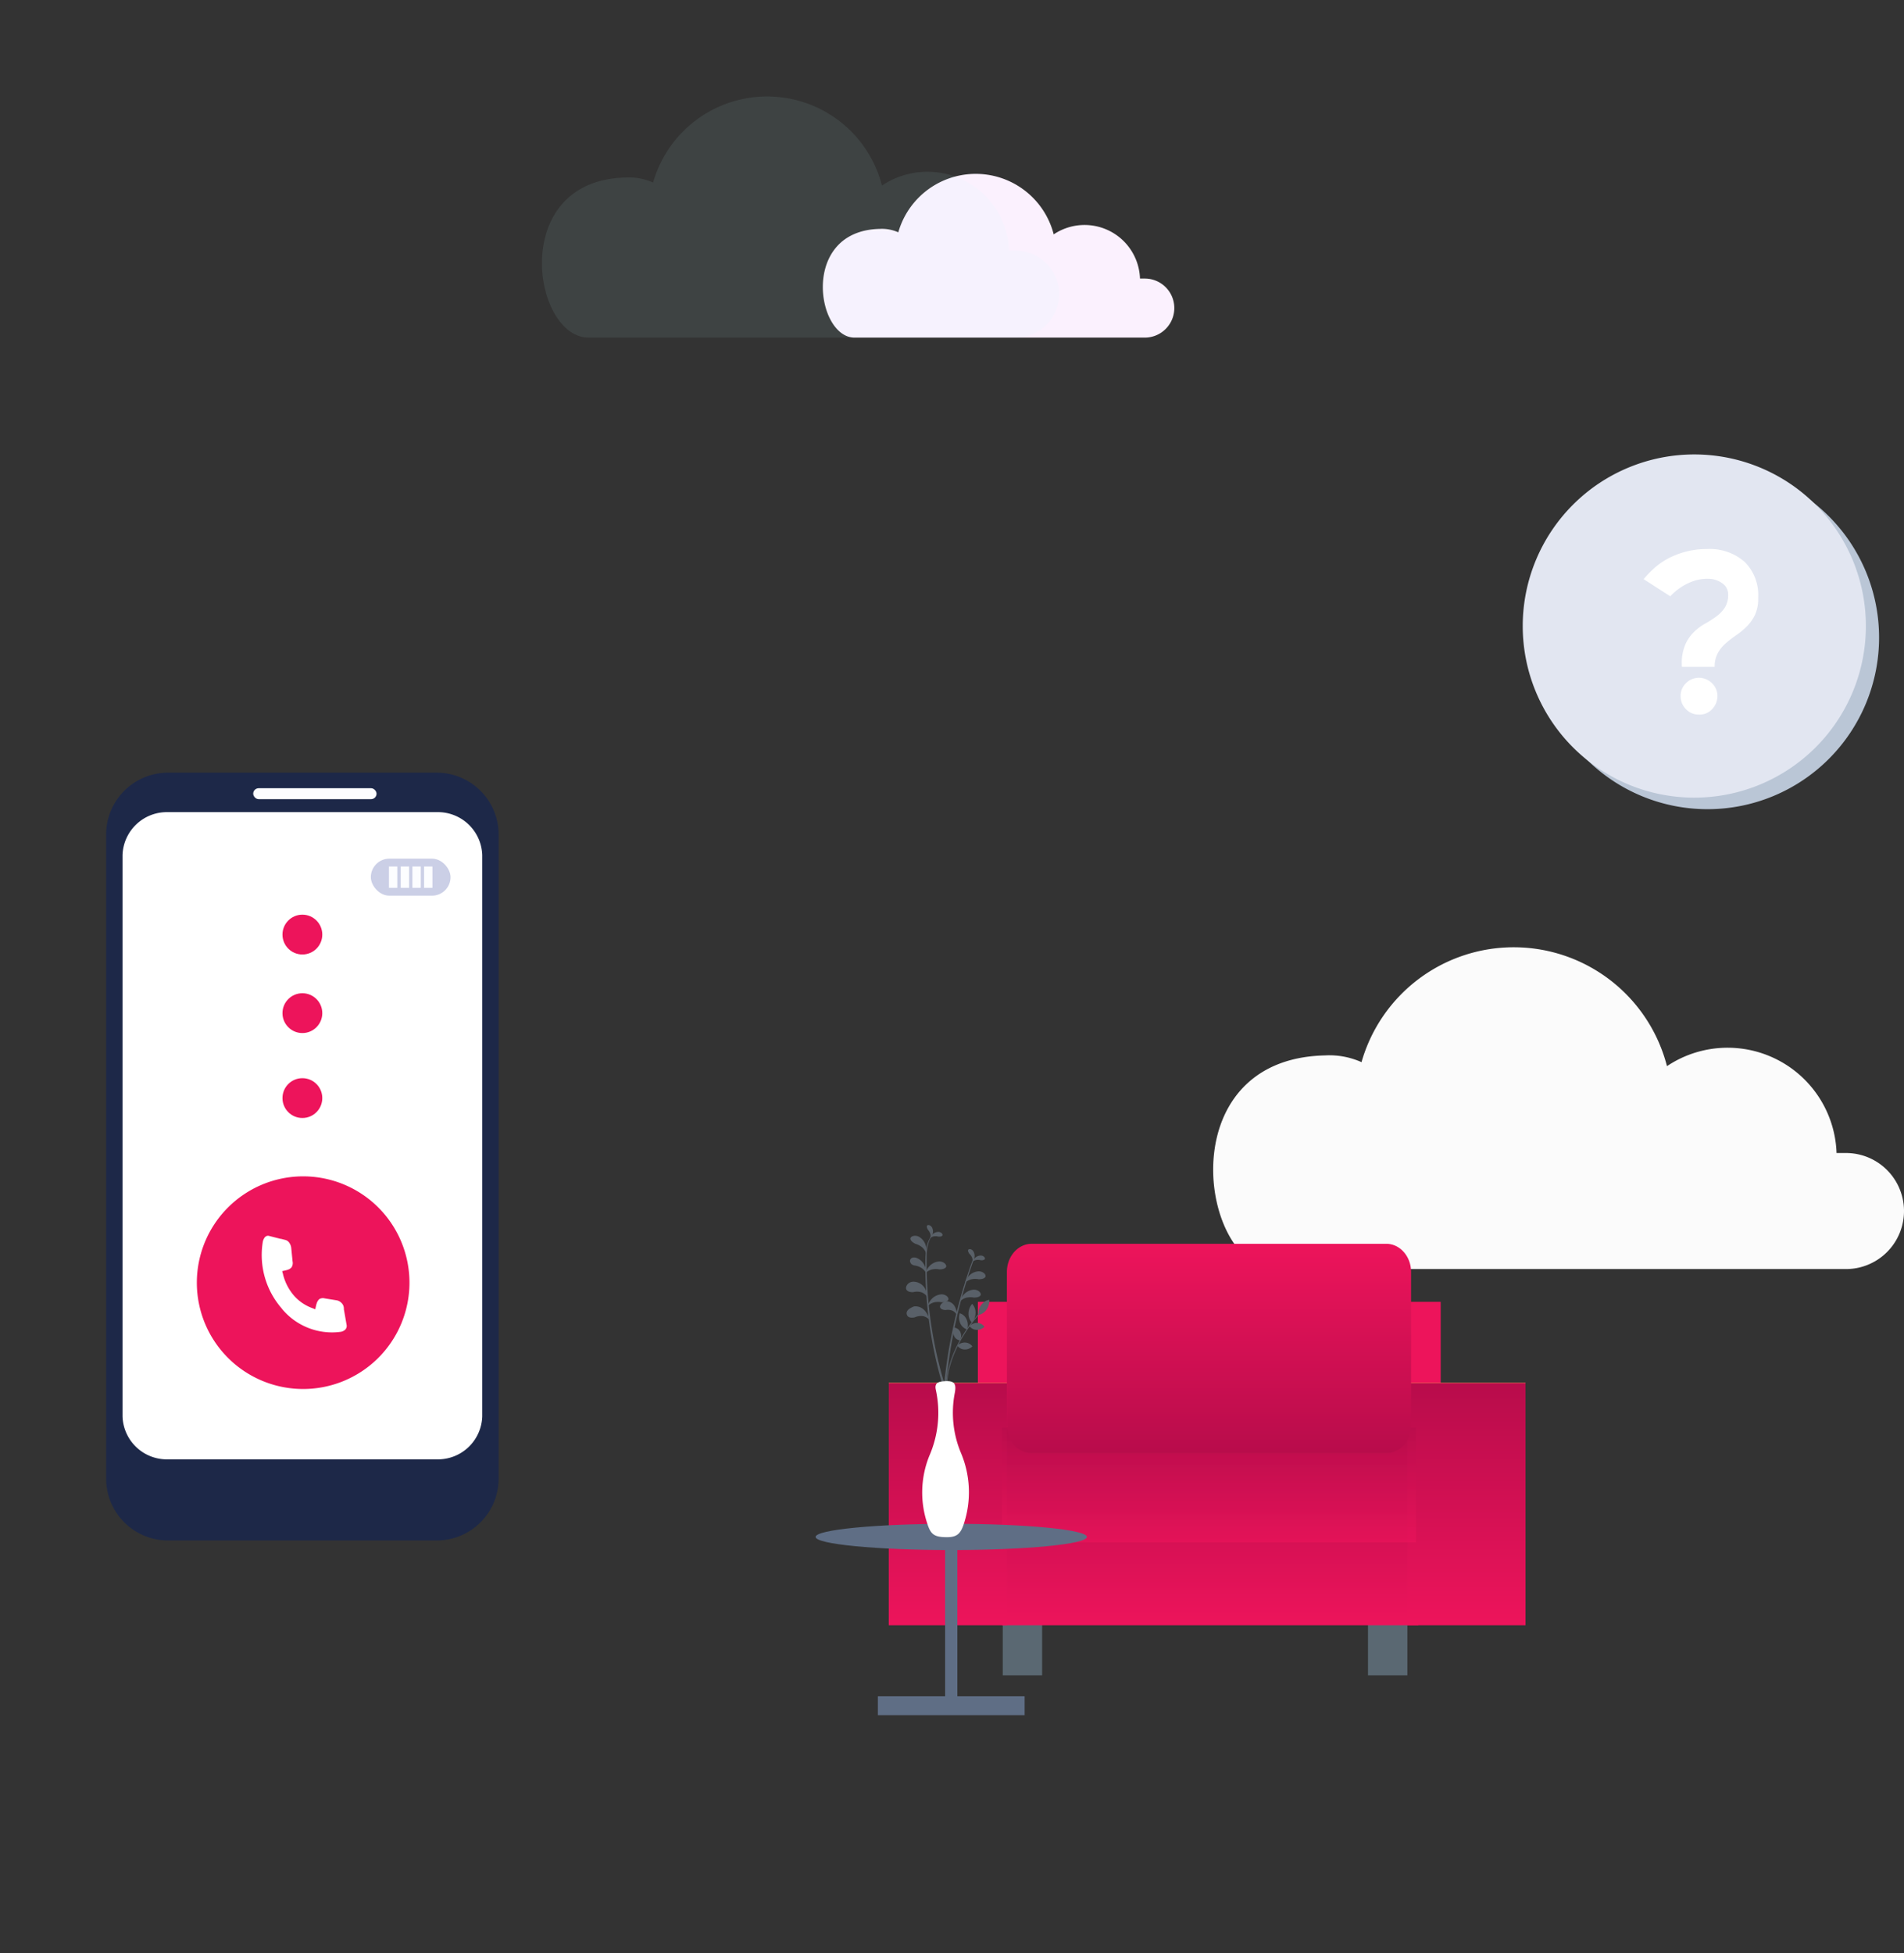 <?xml version="1.0" encoding="UTF-8"?> <svg xmlns="http://www.w3.org/2000/svg" xmlns:xlink="http://www.w3.org/1999/xlink" width="381.892" height="391.725" viewBox="0 0 381.892 391.725"><rect x="0" y="0" width="381.892" height="391.725" fill="#333333" stroke="none"/><defs><linearGradient id="linear-gradient" x1="-33.724" y1="15.878" x2="-33.734" y2="15.84" gradientUnits="objectBoundingBox"><stop offset="0" stop-color="#fff"></stop><stop offset="1" stop-color="#bdffff" stop-opacity="0.102"></stop></linearGradient><linearGradient id="linear-gradient-2" x1="0.5" x2="0.5" y2="1" gradientUnits="objectBoundingBox"><stop offset="0" stop-color="#f37254"></stop><stop offset="0.002" stop-color="#b80c4b"></stop><stop offset="1" stop-color="#ed145b"></stop></linearGradient><linearGradient id="linear-gradient-6" y1="1" y2="0" xlink:href="#linear-gradient-2"></linearGradient></defs><g id="futer_vaizdas" data-name="futer vaizdas" transform="translate(-29.107 -30.526)"><path id="Path_42299" data-name="Path 42299" d="M294.847,242.187a15.745,15.745,0,0,1,7.344,1.352,31.741,31.741,0,0,1,61.267.8,21.863,21.863,0,0,1,34.013,17.421h1.891a11.637,11.637,0,0,1,0,23.274H285.1C269.892,285.315,263.349,242.9,294.847,242.187Z" fill="#fbfbfb" style="isolation: isolate"></path><g id="Group_9132" data-name="Group 9132"><g id="Group_9130" data-name="Group 9130" transform="translate(334.527 121.664)"><path id="Path_44114" data-name="Path 44114" d="M34.413,0A34.413,34.413,0,1,1,0,34.413,34.413,34.413,0,0,1,34.413,0Z" transform="translate(2.647 2.316)" fill="#bac6d6"></path><path id="Path_44115" data-name="Path 44115" d="M34.413,0A34.413,34.413,0,1,1,0,34.413,34.413,34.413,0,0,1,34.413,0Z" fill="#e2e6f1"></path></g><g id="Group_9131" data-name="Group 9131" transform="translate(358.77 140.634)"><path id="Path_42590" data-name="Path 42590" d="M369.773,143.376a10.606,10.606,0,0,1,7.523,2.554,9.36,9.36,0,0,1,2.739,7.2v.093a7.636,7.636,0,0,1-.65,3.366,8.582,8.582,0,0,1-1.624,2.3,14.822,14.822,0,0,1-2.09,1.742,24.678,24.678,0,0,0-2.09,1.6,7.44,7.44,0,0,0-1.624,1.974,5.574,5.574,0,0,0-.65,2.808h-6.546a1.594,1.594,0,0,1-.047-.465v-.093a9.442,9.442,0,0,1,.7-3.923,8.364,8.364,0,0,1,1.72-2.507,10.413,10.413,0,0,1,2.227-1.671,22.083,22.083,0,0,0,2.229-1.417,7.147,7.147,0,0,0,1.718-1.764,4.7,4.7,0,0,0,.7-2.695,2.662,2.662,0,0,0-1.068-2.158,4.822,4.822,0,0,0-2.763-.975,8.728,8.728,0,0,0-3.762.7,11.7,11.7,0,0,0-4.017,2.808l-5.339-3.436a20.841,20.841,0,0,1,2.02-2.112,14.069,14.069,0,0,1,2.739-1.951,16.561,16.561,0,0,1,3.553-1.415A16.346,16.346,0,0,1,369.773,143.376Zm-1.579,25.818a3.7,3.7,0,0,1,2.6,1.115,3.538,3.538,0,0,1,1.068,2.6,3.793,3.793,0,0,1-1.115,2.623,3.36,3.36,0,0,1-2.6,1.046,3.5,3.5,0,0,1-2.6-1.093,3.612,3.612,0,0,1-1.068-2.623,3.5,3.5,0,0,1,1.09-2.6A3.618,3.618,0,0,1,368.195,169.194Z" transform="translate(-357.051 -143.376)" fill="#fff"></path></g></g><g id="Group_9137" data-name="Group 9137"><path id="Path_42299-2" data-name="Path 42299" d="M205.545,76.431a8.027,8.027,0,0,1,3.737.688,16.149,16.149,0,0,1,31.172.407,11.123,11.123,0,0,1,17.305,8.863h.962a5.921,5.921,0,0,1,0,11.842H200.587C192.849,98.374,189.52,76.8,205.545,76.431Z" fill="#fbf1fe"></path><path id="Path_42299-3" data-name="Path 42299" d="M154.6,66.127a11.791,11.791,0,0,1,5.5,1.012,23.783,23.783,0,0,1,45.907.6,16.382,16.382,0,0,1,25.485,13.053h1.417a8.72,8.72,0,0,1,0,17.439H147.295C135.9,98.442,131,66.664,154.6,66.127Z" opacity="0.76" fill="url(#linear-gradient)" style="isolation: isolate"></path></g><g id="Group_9147" data-name="Group 9147"><g id="Group_9138" data-name="Group 9138"><path id="Path_44113" data-name="Path 44113" d="M12.422,0H66.306A12.422,12.422,0,0,1,78.728,12.422V141.56a12.422,12.422,0,0,1-12.422,12.422H12.422A12.422,12.422,0,0,1,0,141.56V12.422A12.422,12.422,0,0,1,12.422,0Z" transform="translate(50.393 185.482)" fill="#1d2848"></path><path id="Path_42592" data-name="Path 42592" d="M62.815,193.4a8.9,8.9,0,0,0-9.132,8.618V314.577a8.9,8.9,0,0,0,9.132,8.617H116.7a8.9,8.9,0,0,0,9.132-8.617V202.021A8.9,8.9,0,0,0,116.7,193.4Z" fill="#fff"></path><rect id="Rectangle_3070" data-name="Rectangle 3070" width="24.737" height="2.193" rx="1.097" transform="translate(79.895 188.602)" fill="#fcfdff"></rect></g><g id="Group_9144" data-name="Group 9144"><g id="Group_9142" data-name="Group 9142"><g id="Group_9141" data-name="Group 9141"><g id="Group_9140" data-name="Group 9140"><g id="Group_9139" data-name="Group 9139" transform="translate(1 1)"><path id="Path_44112" data-name="Path 44112" d="M21.322,0A21.322,21.322,0,1,1,0,21.322,21.322,21.322,0,0,1,21.322,0Z" transform="translate(67.59 265.441)" fill="#ed145b"></path></g></g></g><path id="Path_42593" data-name="Path 42593" d="M96.64,296.316l-.584-3.362.044.007-.058-.335a1.555,1.555,0,0,0-.548-.9,1.719,1.719,0,0,0-.828-.418l-2.393-.388-.029-.006a1.474,1.474,0,0,0-.887.044.829.829,0,0,0-.255.146,1.966,1.966,0,0,0-.508.924l-.02.022L90.33,293.1l-.574-.235-.013,0a8.964,8.964,0,0,1-3.7-2.537s0-.01,0-.014-.008.009-.013,0a10.34,10.34,0,0,1-2.146-4.184l.008-.019-.191-.66.96-.224.038-.013h0a.272.272,0,0,0,.037-.012,1.7,1.7,0,0,0,.85-.518,1.613,1.613,0,0,0,.2-1.217l0-.014-.268-2.682a2.085,2.085,0,0,0-.335-.928,1.4,1.4,0,0,0-.79-.635l-.969-.247,0,.025-2.377-.606a.731.731,0,0,0-.461.027h0a.988.988,0,0,0-.389.287,2.135,2.135,0,0,0-.4,1.012,16.325,16.325,0,0,0,3.8,13.208l0,.014a13.023,13.023,0,0,0,11.787,4.7,1.711,1.711,0,0,0,.917-.4A1.042,1.042,0,0,0,96.64,296.316Z" transform="translate(2)" fill="#fff"></path></g><g id="Group_9143" data-name="Group 9143"><circle id="Ellipse_88" data-name="Ellipse 88" cx="3.993" cy="3.993" r="3.993" transform="translate(85.764 246.751)" fill="#ed145b"></circle><circle id="Ellipse_89" data-name="Ellipse 89" cx="3.993" cy="3.993" r="3.993" transform="translate(85.764 229.716)" fill="#ed145b"></circle><circle id="Ellipse_90" data-name="Ellipse 90" cx="3.993" cy="3.993" r="3.993" transform="translate(85.764 213.96)" fill="#ed145b"></circle></g></g><g id="Group_9146" data-name="Group 9146"><rect id="Rectangle_3071" data-name="Rectangle 3071" width="15.986" height="7.422" rx="3.711" transform="translate(103.487 202.727)" fill="#cbcfe6"></rect><g id="Group_9145" data-name="Group 9145"><rect id="Rectangle_3072" data-name="Rectangle 3072" width="1.678" height="4.282" transform="translate(107.118 204.297)" fill="#fcfdff"></rect><rect id="Rectangle_3073" data-name="Rectangle 3073" width="1.678" height="4.282" transform="translate(109.485 204.297)" fill="#fcfdff"></rect><rect id="Rectangle_3074" data-name="Rectangle 3074" width="1.678" height="4.282" transform="translate(111.823 204.297)" fill="#fcfdff"></rect><rect id="Rectangle_3075" data-name="Rectangle 3075" width="1.678" height="4.282" transform="translate(114.163 204.297)" fill="#fcfdff"></rect></g></g></g><g id="Group_9164" data-name="Group 9164" transform="translate(-3)"><g id="Group_9148" data-name="Group 9148"><rect id="Rectangle_260" data-name="Rectangle 260" width="7.898" height="10.394" transform="translate(233.233 356.113)" fill="#5a6872"></rect><rect id="Rectangle_261" data-name="Rectangle 261" width="7.898" height="10.394" transform="translate(306.491 356.113)" fill="#5a6872"></rect><g id="Group_9165" data-name="Group 9165" transform="translate(154.513 564.515)"><rect id="Rectangle_249" data-name="Rectangle 249" width="92.832" height="30.349" transform="translate(73.73 -272.909)" fill="#ed145b"></rect><rect id="Rectangle_250" data-name="Rectangle 250" width="83.478" height="39.66" transform="translate(78.594 -247.716)" fill="url(#linear-gradient-2)"></rect><g id="Group_7621" data-name="Group 7621"><rect id="Rectangle_251" data-name="Rectangle 251" width="23.696" height="48.641" transform="translate(159.876 -256.697)" fill="url(#linear-gradient-2)"></rect></g><g id="Group_7622" data-name="Group 7622"><rect id="Rectangle_253" data-name="Rectangle 253" width="23.696" height="48.641" transform="translate(55.855 -256.697)" fill="url(#linear-gradient-2)"></rect></g><path id="Path_42307" data-name="Path 42307" d="M79.132-247.55H162.2v23.031H79.132Z" transform="translate(-0.58 -0.166)" opacity="0.58" fill="url(#linear-gradient-2)" style="isolation: isolate"></path><path id="Path_42308" data-name="Path 42308" d="M160.618-248.19v-30.724c-.006-3.108-2.225-5.626-4.964-5.634H84.514c-2.738.009-4.956,2.526-4.964,5.634v30.724a6.221,6.221,0,0,0,.284,1.858,5.058,5.058,0,0,0,4.682,3.772h71.14a5.057,5.057,0,0,0,4.68-3.772A6.193,6.193,0,0,0,160.618-248.19Z" transform="translate(0 0)" fill="url(#linear-gradient-6)"></path></g></g><g id="Group_9149" data-name="Group 9149"><path id="Path_42594" data-name="Path 42594" d="M224.128,370.7V340.468h-2.453V370.7H208.184v3.8h29.435v-3.8Z" fill="#5f6e85"></path><ellipse id="Ellipse_91" data-name="Ellipse 91" cx="27.205" cy="2.63" rx="27.205" ry="2.63" transform="translate(195.697 336.122)" fill="#5f6e85"></ellipse></g><g id="Group_9163" data-name="Group 9163"><g id="Group_9162" data-name="Group 9162"><g id="Group_9157" data-name="Group 9157"><g id="Group_9150" data-name="Group 9150"><path id="Path_42595" data-name="Path 42595" d="M222.064,308.785c-.02-4.269,1.914-8.222,3.539-10.787a29.283,29.283,0,0,1,3.577-4.6l-.108-.135a29.43,29.43,0,0,0-3.6,4.629c-1.642,2.589-3.6,6.584-3.575,10.906Z" fill="#596068"></path></g><g id="Group_9151" data-name="Group 9151"><path id="Path_42596" data-name="Path 42596" d="M229.968,293.176a2.508,2.508,0,0,1-1.631,1.059,2.94,2.94,0,0,1,.557-1.977,2.5,2.5,0,0,1,1.631-1.059A2.94,2.94,0,0,1,229.968,293.176Z" fill="#596068"></path></g><g id="Group_9152" data-name="Group 9152"><path id="Path_42597" data-name="Path 42597" d="M227.771,293.848a2.938,2.938,0,0,1-.734,1.918,2.535,2.535,0,0,1-.672-1.834,2.934,2.934,0,0,1,.733-1.917A2.534,2.534,0,0,1,227.771,293.848Z" fill="#596068"></path></g><g id="Group_9153" data-name="Group 9153"><path id="Path_42598" data-name="Path 42598" d="M225.976,295.125a2.8,2.8,0,0,1,.111,2.016,2.169,2.169,0,0,1-1.375-1.233,2.8,2.8,0,0,1-.111-2.016A2.164,2.164,0,0,1,225.976,295.125Z" fill="#596068"></path></g><g id="Group_9154" data-name="Group 9154"><path id="Path_42599" data-name="Path 42599" d="M224.727,297.669a2.057,2.057,0,0,1-.046,1.679,1.54,1.54,0,0,1-1.219-.9,2.049,2.049,0,0,1,.046-1.679A1.54,1.54,0,0,1,224.727,297.669Z" fill="#596068"></path></g><g id="Group_9155" data-name="Group 9155"><path id="Path_42600" data-name="Path 42600" d="M228.129,295.833a1.86,1.86,0,0,1,1.434.766,2.1,2.1,0,0,1-1.577.628,1.86,1.86,0,0,1-1.435-.767A2.1,2.1,0,0,1,228.129,295.833Z" fill="#596068"></path></g><g id="Group_9156" data-name="Group 9156"><path id="Path_42601" data-name="Path 42601" d="M225.7,299.77a1.856,1.856,0,0,1,1.435.766,2.1,2.1,0,0,1-1.577.627,1.862,1.862,0,0,1-1.435-.766A2.1,2.1,0,0,1,225.7,299.77Z" fill="#596068"></path></g></g><g id="Group_9161" data-name="Group 9161"><g id="Group_9158" data-name="Group 9158"><path id="Path_42602" data-name="Path 42602" d="M217.964,284.366a84.147,84.147,0,0,0,5.07,28.172l-.425.264a85.491,85.491,0,0,1-4.9-28.12c0-2.183-.1-4.706,1.365-6.492.028-.034.077.011.051.046C217.834,279.955,217.965,282.325,217.964,284.366Z" fill="#596068"></path></g><path id="Path_42603" data-name="Path 42603" d="M215.712,279.971a3.606,3.606,0,0,1,1.38.724,2.785,2.785,0,0,1,.762,1.15,3.006,3.006,0,0,0-.068-1.539,2.962,2.962,0,0,0-1.414-1.784c-.895-.409-1.726.021-1.664.456S215.256,279.743,215.712,279.971Z" fill="#596068"></path><path id="Path_42604" data-name="Path 42604" d="M220.505,285.1a3.594,3.594,0,0,0-1.555.037,2.76,2.76,0,0,0-1.187.694,2.986,2.986,0,0,1,.734-1.351,2.927,2.927,0,0,1,2.049-.973c.982.029,1.541.784,1.294,1.147S221.014,285.1,220.505,285.1Z" fill="#596068"></path><path id="Path_42605" data-name="Path 42605" d="M220.952,291.693a3.6,3.6,0,0,0-1.556.037,2.768,2.768,0,0,0-1.187.694,3,3,0,0,1,.735-1.351,2.929,2.929,0,0,1,2.049-.973c.982.029,1.54.785,1.294,1.147S221.461,291.69,220.952,291.693Z" fill="#596068"></path><path id="Path_42606" data-name="Path 42606" d="M227.436,290.751a3.6,3.6,0,0,0-1.556.037,2.765,2.765,0,0,0-1.187.7,3,3,0,0,1,.735-1.351,2.927,2.927,0,0,1,2.049-.974c.982.029,1.54.785,1.294,1.148S227.944,290.749,227.436,290.751Z" fill="#596068"></path><path id="Path_42607" data-name="Path 42607" d="M215.442,284.3a3.609,3.609,0,0,1,1.476.5,2.8,2.8,0,0,1,.933,1.016,3.014,3.014,0,0,0-.31-1.509,2.954,2.954,0,0,0-1.676-1.539c-.947-.264-1.346.371-1.216.792S214.956,284.151,215.442,284.3Z" fill="#596068"></path><path id="Path_42608" data-name="Path 42608" d="M215.246,289.667a3.134,3.134,0,0,1,1.692.027,2.412,2.412,0,0,1,1.161.935,4,4,0,0,0-.538-1.844,2.734,2.734,0,0,0-2.314-1.217c-1.078.055-1.57,1.014-1.372,1.509S214.691,289.672,215.246,289.667Z" fill="#596068"></path><path id="Path_42609" data-name="Path 42609" d="M215.544,294.726a3.133,3.133,0,0,1,1.671-.259,2.416,2.416,0,0,1,1.3.727,4,4,0,0,0-.84-1.728,2.463,2.463,0,0,0-2.236-.941c-1.662.627-1.625,1.4-1.347,1.85S215,294.824,215.544,294.726Z" fill="#596068"></path><path id="Path_42610" data-name="Path 42610" d="M220.306,278.524a2.138,2.138,0,0,0-.922-.046,1.644,1.644,0,0,0-.733.358,1.773,1.773,0,0,1,.494-.767,1.736,1.736,0,0,1,1.255-.485c.579.06.877.531.715.735S220.607,278.545,220.306,278.524Z" fill="#596068"></path><path id="Path_42611" data-name="Path 42611" d="M218.234,277.159a2.163,2.163,0,0,1,.465.8,1.666,1.666,0,0,1,.019.818,1.775,1.775,0,0,0,.452-.792,1.751,1.751,0,0,0-.147-1.342c-.319-.488-.874-.537-.98-.3S218.077,276.9,218.234,277.159Z" fill="#596068"></path><g id="Group_9160" data-name="Group 9160"><g id="Group_9159" data-name="Group 9159"><path id="Path_42612" data-name="Path 42612" d="M221.166,311.824a102.839,102.839,0,0,1,6.164-28.972c.035-.1.205-.035.17.062a101.744,101.744,0,0,0-5.9,28.636Z" fill="#596068"></path></g><path id="Path_42613" data-name="Path 42613" d="M228.4,287.076a3.594,3.594,0,0,0-1.555.037,2.76,2.76,0,0,0-1.187.694,2.986,2.986,0,0,1,.734-1.351,2.931,2.931,0,0,1,2.049-.973c.982.029,1.54.785,1.294,1.147S228.909,287.074,228.4,287.076Z" fill="#596068"></path><path id="Path_42614" data-name="Path 42614" d="M221.746,293.253a2.56,2.56,0,0,1,1.375.118,1.974,1.974,0,0,1,.891.827,3.248,3.248,0,0,0-.333-1.53,2,2,0,0,0-1.592-1.178c-.88-.017-1.557.791-1.424,1.205S221.293,293.225,221.746,293.253Z" fill="#596068"></path><path id="Path_42615" data-name="Path 42615" d="M228.812,283.26a2.139,2.139,0,0,0-.922-.046,1.651,1.651,0,0,0-.733.358,1.785,1.785,0,0,1,.494-.766,1.737,1.737,0,0,1,1.255-.486c.579.06.877.531.715.735S229.113,283.281,228.812,283.26Z" fill="#596068"></path><path id="Path_42616" data-name="Path 42616" d="M226.553,281.991a2.139,2.139,0,0,1,.528.76,1.639,1.639,0,0,1,.086.813,1.836,1.836,0,0,0,.13-2.152c-.358-.461-.914-.463-1-.218S226.376,281.746,226.553,281.991Z" fill="#596068"></path></g></g></g><path id="Path_42617" data-name="Path 42617" d="M221.627,338.8c-2.152-.074-2.851-.594-3.507-2.654a19.607,19.607,0,0,1,.374-13.63,21.567,21.567,0,0,0,1.318-13.247c-.283-1.21.293-1.606,1.383-1.714,2.2-.219,2.831.261,2.406,2.385a20.851,20.851,0,0,0,1.268,12.013,20.257,20.257,0,0,1,.539,14.241C224.7,338.323,223.875,338.874,221.627,338.8Z" fill="#fff"></path></g></g></g></svg> 